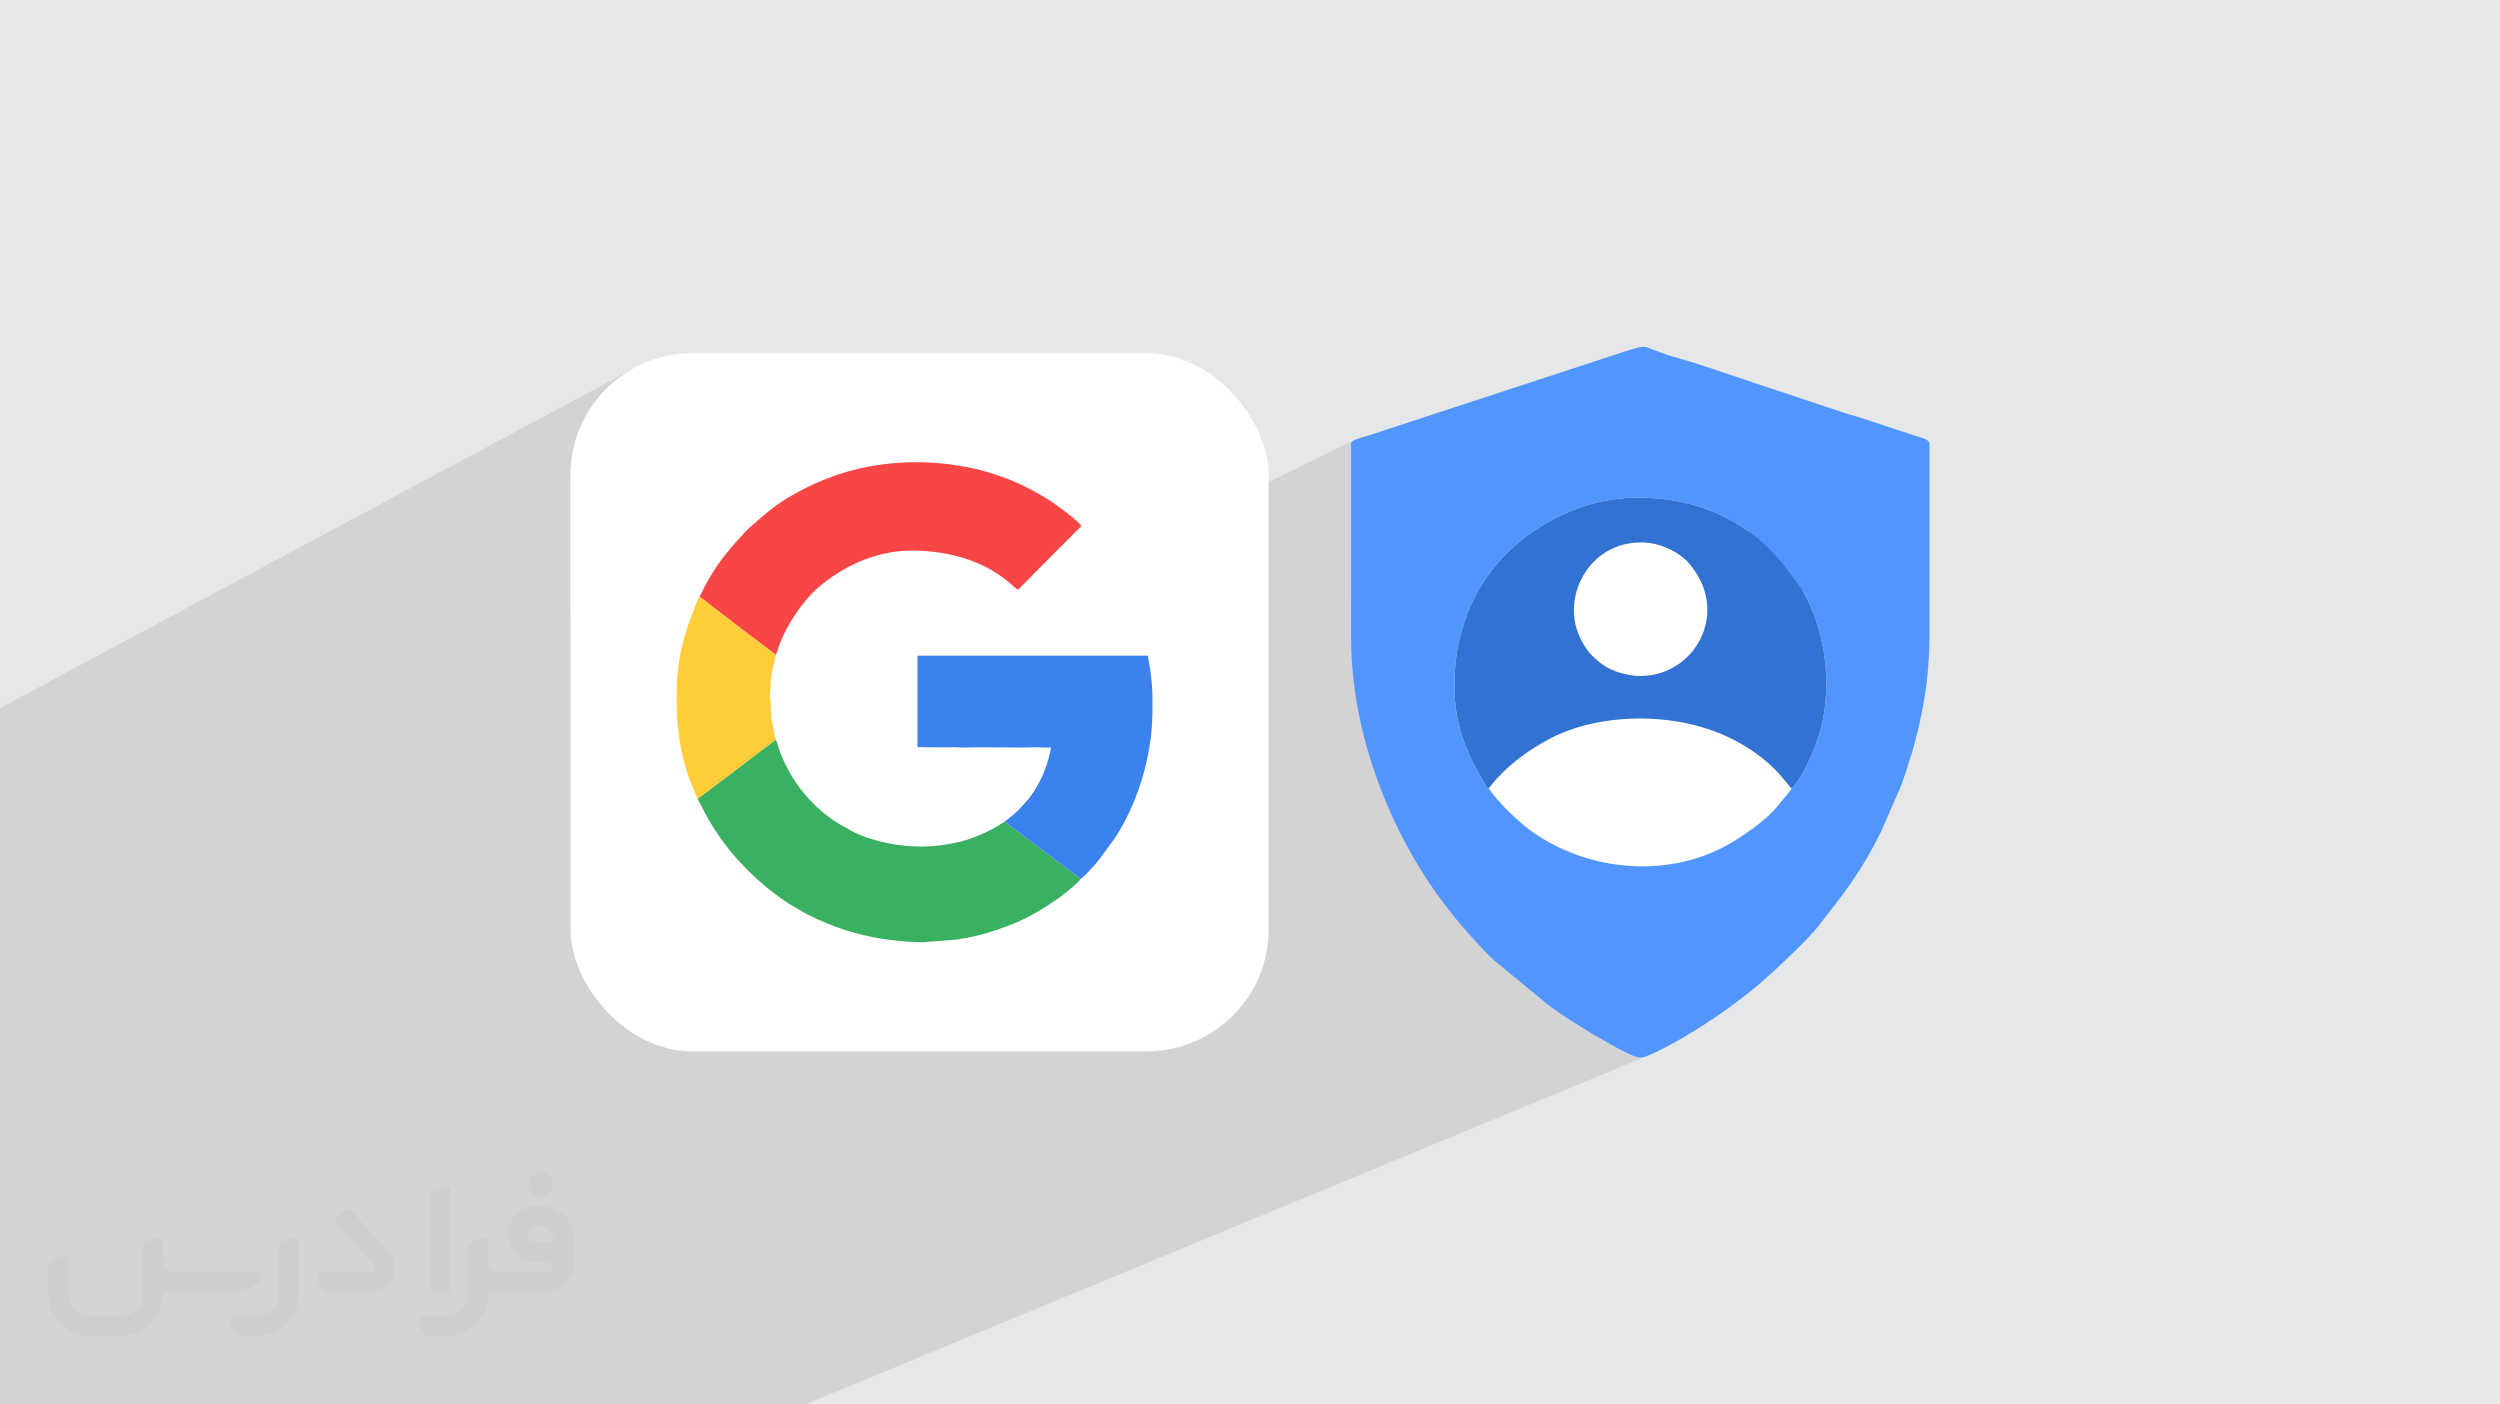 <?xml version="1.0" encoding="UTF-8"?>
<!DOCTYPE svg PUBLIC "-//W3C//DTD SVG 1.0//EN" "http://www.w3.org/TR/2001/REC-SVG-20010904/DTD/svg10.dtd">
<!-- Creator: CorelDRAW -->
<svg xmlns="http://www.w3.org/2000/svg" xml:space="preserve" width="94.192mm" height="52.917mm" version="1.0" style="shape-rendering:geometricPrecision; text-rendering:geometricPrecision; image-rendering:optimizeQuality; fill-rule:evenodd; clip-rule:evenodd"
viewBox="0 0 9404.92 5283.66"
 xmlns:xlink="http://www.w3.org/1999/xlink"
 xmlns:xodm="http://www.corel.com/coreldraw/odm/2003">
 <defs>
  <style type="text/css">
   <![CDATA[
    .fil9 {fill:#3272D3}
    .fil4 {fill:#3AB161}
    .fil6 {fill:#3B82EF}
    .fil8 {fill:#5196FE}
    .fil5 {fill:#F84646}
    .fil7 {fill:#FECD39}
    .fil3 {fill:white}
    .fil2 {fill:#373435;fill-rule:nonzero;fill-opacity:0.031}
    .fil1 {fill:#2B2A29;fill-opacity:0.102}
    .fil0 {fill:#E6E7E8}
   ]]>
  </style>
 </defs>
 <g id="Layer_x0020_1">
  <polygon class="fil0" points="-0,0 9404.92,0 9404.92,5283.66 -0,5283.66 "/>
  <polygon class="fil1" points="1172.35,5283.66 1105.49,5283.66 878.39,5283.66 420.58,5283.66 382.55,5283.66 261.11,5283.66 258.76,5283.66 152.53,5283.66 106.09,5283.66 22.77,5283.66 -0,5283.66 -0,5241.01 -0,5212.91 -0,5193.17 -0,5164.83 -0,5145.28 -0,5129.49 -0,5123.55 -0,5120.44 -0,5082.18 -0,5034.64 -0,4991.48 -0,4971.74 -0,4933.73 -0,4889.71 -0,4881.53 -0,4867.93 -0,4861.88 -0,4855.59 -0,4832.32 -0,4785.18 -0,4769.94 -0,4708.18 -0,4707.73 -0,4661.98 -0,4648.33 -0,4597.97 -0,4585.74 -0,4527.69 -0,4277.93 -0,4255.67 -0,4241.16 -0,4204.79 -0,4169.45 -0,4154.57 -0,4154.45 -0,4148.2 -0,4098.29 -0,4071.2 -0,4049.84 -0,4012.7 -0,3989.42 -0,3912.46 -0,3901.28 -0,3887.35 -0,3807.34 -0,3796.22 -0,3791.29 -0,3755.67 -0,3735.84 -0,3584.52 -0,3584.37 -0,3578.71 -0,3407.67 -0,3391.14 -0,3391.05 -0,2663.69 2386.65,1384.24 2367.46,1395.32 2348.84,1407.28 2330.86,1420.09 2313.53,1433.73 2296.87,1448.17 2280.94,1463.37 2265.73,1479.31 2251.29,1495.97 2237.65,1513.3 2224.84,1531.28 2212.88,1549.89 2201.81,1569.08 2191.65,1588.84 2182.45,1609.13 2174.21,1629.93 2166.97,1651.21 2160.77,1672.92 2155.63,1695.05 2151.58,1717.57 2148.65,1740.45 2146.87,1763.64 2146.27,1787.14 2146.27,2289.71 3020.06,1841.34 3036.41,1833.04 3044.63,1829 3053.15,1824.95 3061.91,1820.9 3070.91,1816.87 3080.11,1812.87 3089.46,1808.91 3098.95,1805.02 3108.53,1801.19 3118.18,1797.47 3127.85,1793.84 3137.53,1790.34 3147.18,1786.97 3156.76,1783.75 3166.24,1780.69 3175.58,1777.81 3184.77,1775.12 3197.86,1771.5 3210.97,1768.06 3224.12,1764.83 3237.29,1761.78 3250.49,1758.93 3263.71,1756.26 3276.96,1753.79 3290.23,1751.51 3303.53,1749.41 3316.84,1747.51 3330.18,1745.8 3343.53,1744.28 3356.9,1742.94 3370.29,1741.79 3383.69,1740.82 3397.11,1740.06 3410.54,1739.47 3423.98,1739.06 3437.44,1738.85 3450.9,1738.81 3464.37,1738.97 3477.84,1739.3 3491.33,1739.83 3504.82,1740.52 3518.32,1741.41 3531.82,1742.48 3545.32,1743.73 3558.82,1745.17 3572.32,1746.79 3585.82,1748.57 3599.32,1750.55 3612.82,1752.71 3625.8,1754.96 3638.74,1757.42 3651.64,1760.06 3664.49,1762.89 3677.29,1765.92 3690.04,1769.13 3702.74,1772.53 3715.39,1776.11 3727.97,1779.89 3740.49,1783.84 3752.94,1787.98 3765.33,1792.31 3777.65,1796.81 3789.9,1801.49 3802.07,1806.36 3814.18,1811.4 3826.19,1816.61 3838.13,1822.01 3849.98,1827.58 3861.74,1833.32 3873.42,1839.25 3885,1845.34 3896.49,1851.6 3907.88,1858.03 3919.18,1864.63 3930.37,1871.4 3941.45,1878.34 3952.43,1885.45 3963.3,1892.71 3974.05,1900.14 3984.7,1907.74 3995.22,1915.5 4002.97,1921.33 4012.52,1928.62 4023.17,1936.93 4034.21,1945.82 4044.97,1954.87 4054.72,1963.63 4062.79,1971.67 4068.45,1978.54 3829.63,2218.61 2900.16,2674.82 2900.8,2684.66 2901.87,2696.56 2903.26,2708.48 2905.07,2720.74 2906.07,2726.4 5096.23,1654.86 5089.2,1658.87 5084.51,1663.43 5082.81,1668.68 5082.81,2257.6 5918.72,1862.19 5953.33,1847.91 5988.74,1835.37 6024.91,1824.63 6061.78,1815.72 6099.32,1808.7 6137.46,1803.63 6176.16,1800.55 6215.38,1799.52 6254.6,1800.55 6293.3,1803.63 6331.44,1808.7 6368.98,1815.72 6405.85,1824.63 6442.02,1835.37 6477.42,1847.91 6512.04,1862.19 6545.8,1878.17 6578.66,1895.78 6610.57,1914.98 6641.5,1935.73 6671.38,1957.97 6700.17,1981.64 6727.82,2006.71 6754.29,2033.12 6779.53,2060.82 6803.48,2089.77 6826.11,2119.89 6847.35,2151.16 6867.18,2183.52 6885.53,2216.92 6902.36,2251.31 6917.63,2286.64 6931.27,2322.86 6943.25,2359.92 6953.52,2397.77 6962.03,2436.36 6968.74,2475.63 6973.58,2515.55 6976.53,2556.05 6977.52,2597.1 6976.53,2638.15 6973.58,2678.64 6968.74,2718.56 6962.03,2757.84 6953.52,2796.43 6943.25,2834.28 6931.27,2871.34 6917.63,2907.56 6902.36,2942.88 6885.53,2977.28 6867.18,3010.68 6847.35,3043.04 6826.11,3074.32 6803.48,3104.44 6779.53,3133.39 6754.29,3161.08 6727.82,3187.49 6700.17,3212.56 6671.38,3236.24 6641.5,3258.48 6610.57,3279.23 6578.66,3298.43 6545.8,3316.04 6512.04,3332.02 5700.69,3678.64 5823.74,3780.05 5834.6,3788.14 5844.88,3795.68 5854.68,3802.7 5864.06,3809.3 5873.11,3815.52 5881.92,3821.45 5890.54,3827.16 5899.08,3832.69 5907.61,3838.13 5916.2,3843.54 5924.95,3849 5933.93,3854.56 5943.21,3860.31 5952.89,3866.31 5963.03,3872.61 5973.73,3879.3 5977.49,3881.69 5980.88,3883.89 5984.01,3885.94 5987.03,3887.9 5990.05,3889.82 5993.24,3891.77 5996.71,3893.79 6000.61,3895.93 6007.12,3899.45 6013.68,3903.02 6020.27,3906.67 6026.91,3910.37 6033.58,3914.14 6040.27,3918 6046.99,3921.91 6053.72,3925.91 6058.59,3928.77 6064.46,3932.15 6071.2,3935.92 6078.66,3940.02 6086.68,3944.33 6095.12,3948.76 6103.85,3953.23 6112.71,3957.63 6121.54,3961.86 6130.22,3965.84 6138.59,3969.47 6146.5,3972.65 6153.82,3975.28 6160.4,3977.29 6166.08,3978.56 6170.73,3979.01 6177.02,3978.32 6184.93,3976.34 6194.25,3973.22 6204.74,3969.14 3028.63,5283.66 3019.32,5283.66 2795.21,5283.66 2681.18,5283.66 2620.44,5283.66 2270.12,5283.66 1943.86,5283.66 1731.84,5283.66 1625.88,5283.66 1403.97,5283.66 1353.34,5283.66 1232.37,5283.66 "/>
  <g id="_1961824051456">
   <path class="fil2" d="M1125.4 4672.59l0 197.03c0,20.41 -3.74,40.82 -11.66,59.56 -7.92,18.74 -19.16,36.25 -33.74,50.4 -14.58,14.58 -31.65,25.82 -50.4,33.74 -18.74,7.92 -39.15,11.66 -59.56,11.66l-60.82 0c-7.08,0 -14.16,-2.08 -19.99,-6.25 -5.83,-4.16 -10.41,-9.58 -12.92,-16.25l-11.24 -29.16c-0.83,-2.5 -1.25,-5.41 -1.25,-8.33 0,-2.92 1.25,-5.42 2.92,-7.92 1.67,-2.5 3.74,-4.16 6.25,-5.41 2.5,-1.25 5.41,-2.09 7.91,-1.67l86.23 0c22.08,0 42.91,-8.75 58.73,-24.57 15.41,-15.42 24.15,-36.65 24.15,-58.73l0 -179.12c0,-3.33 1.26,-6.66 3.33,-9.58 2.09,-2.92 5,-5 7.92,-6.25l40.82 -15.83c2.5,-0.84 5.41,-1.25 8.33,-0.84 2.92,0.42 5.42,1.26 7.5,2.92 2.09,1.67 4.17,3.75 5.42,6.25 1.25,2.92 2.08,5.83 2.08,8.33z"/>
   <path class="fil2" d="M2033.88 4536.8l-15 0c-59.57,0 -109.13,48.73 -108.31,107.88 0.42,27.5 12.08,54.16 31.66,73.32 19.57,19.57 46.23,30.4 74.14,30.4l39.57 0c5.42,0 10.41,2.08 14.17,5.83 3.74,3.74 5.83,8.75 5.83,14.16 0,5.42 -2.09,10.41 -5.83,14.17 -3.75,3.74 -8.75,5.83 -14.17,5.83l-179.11 0c-10.83,0 -20.83,-4.58 -28.33,-12.08 -7.5,-7.5 -11.66,-17.91 -12.08,-28.33l0 -74.98c0,-2.92 -0.83,-5.41 -2.08,-7.92 -1.25,-2.5 -3.33,-4.57 -5.42,-6.24 -2.08,-1.67 -4.99,-2.51 -7.5,-2.92 -2.92,-0.42 -5.41,0 -8.33,0.83l-41.24 15.83c-2.92,1.25 -5.83,3.33 -7.92,6.25 -2.08,2.92 -2.92,6.25 -2.92,9.58l0 179.12c0,22.08 -8.75,43.32 -24.15,58.73 -15.42,15.42 -36.65,24.57 -58.73,24.57l-86.64 0.01c-2.92,0 -5.42,0.83 -7.92,2.08 -2.5,1.25 -4.58,3.33 -6.25,5.42 -1.66,2.5 -2.5,4.99 -2.92,7.5 -0.41,2.92 0,5.41 1.26,8.33l11.24 29.16c2.5,6.67 7.08,12.5 12.91,16.66 5.83,4.16 12.91,6.25 20,5.83l60.81 0c41.24,0 80.81,-16.25 109.97,-45.82 29.16,-29.16 45.81,-68.74 45.81,-109.97l0 -18.32c15.84,7.91 33.33,12.08 50.82,12.08l157.03 0c30.41,0 59.99,-12.08 81.65,-33.74 21.66,-21.67 33.74,-50.82 33.74,-81.65l0 -85.81c0,-33.32 -13.33,-65.39 -36.65,-89.14 -23.74,-23.74 -55.82,-36.65 -89.14,-36.65zm50.39 136.2l-66.64 0c-7.92,0 -15.42,-2.5 -21.25,-7.91 -5.83,-5.42 -9.59,-12.5 -10.41,-20.42 0,-4.16 0.42,-8.75 2.08,-12.91 1.67,-4.16 3.75,-7.91 6.67,-10.82 5.83,-5.42 13.75,-8.76 21.66,-8.76l7.09 0c16.25,0 31.65,6.25 42.9,17.91 11.66,11.25 17.91,26.66 17.91,42.91z"/>
   <path class="fil2" d="M1694.39 4478.9l0 367.39c0,2.08 -0.42,4.57 -1.25,6.66 -0.84,2.09 -2.09,4.16 -3.75,5.83 -1.67,1.67 -3.33,2.92 -5.41,3.74 -2.09,0.84 -4.16,1.26 -6.67,1.26l-40.82 0c-2.08,0 -4.58,-0.42 -6.66,-1.26 -2.09,-0.83 -4.16,-2.08 -5.42,-3.74 -1.66,-1.67 -2.92,-3.74 -3.74,-5.83 -0.83,-2.09 -1.25,-4.58 -1.25,-6.66l0 -351.57c0,-3.32 0.83,-6.66 2.92,-9.58 2.08,-2.92 4.58,-5 7.91,-6.25l40.83 -15.83c2.5,-0.84 5.41,-1.25 8.33,-1.25 2.92,0.41 5.41,1.25 7.5,2.92 2.5,1.66 4.16,3.74 5.41,6.24 1.25,2.09 2.09,5 2.09,7.92z"/>
   <path class="fil2" d="M1391.56 4863.79l-153.7 0c-7.08,0 -14.17,-2.09 -20,-6.25 -5.83,-4.16 -10.41,-9.99 -13.33,-16.66l-11.24 -28.74c-0.83,-2.51 -1.25,-5.42 -0.83,-8.34 0.41,-2.92 1.25,-5.41 2.92,-7.91 1.66,-2.51 3.74,-4.16 6.24,-5.42 2.51,-1.25 5.42,-2.08 7.92,-2.08l184.11 0c3.33,0 6.66,-1.25 9.58,-2.92 2.93,-2.09 5,-4.58 6.67,-7.92 1.25,-3.33 1.67,-6.66 1.25,-9.99 -0.42,-3.33 -2.08,-6.67 -4.16,-9.17l-141.63 -154.12c-2.92,-3.33 -4.58,-7.92 -4.58,-12.5 0,-4.58 2.09,-8.75 5.83,-12.08l29.58 -27.49c3.33,-2.92 7.92,-4.58 12.5,-4.58 4.58,0.42 8.75,2.09 12.08,5.83l140.37 152.87c55.41,59.57 12.5,157.46 -69.56,157.46z"/>
   <path class="fil2" d="M977.53 4817.97l-20 17.07c-20.83,17.91 -47.49,27.91 -74.98,27.91l-211.19 0c-19.57,0 -39.15,-4.16 -57.06,-12.49l0 16.25c0,20.82 -4.16,41.65 -12.08,60.81 -7.91,19.16 -19.57,36.65 -34.57,51.65 -14.58,14.58 -32.07,26.24 -51.65,34.58 -19.16,7.91 -39.99,12.07 -60.82,12.07l-114.55 0.01c-20.83,0 -41.66,-4.17 -60.82,-12.08 -19.16,-7.92 -36.65,-19.58 -51.65,-34.58 -14.58,-14.58 -26.24,-32.07 -34.57,-51.65 -7.92,-19.16 -12.08,-39.98 -12.08,-60.81l0 -107.89c0,-3.33 1.25,-6.66 2.92,-9.58 2.09,-2.92 4.58,-5 7.92,-6.25l40.82 -15.83c2.5,-0.84 5.41,-1.26 8.33,-0.84 2.92,0.42 5.42,1.25 7.5,2.92 2.09,1.67 4.16,3.75 5.42,6.25 1.25,2.5 2.08,5 2.08,7.92l0 128.71c0,20.83 8.34,40.82 22.92,55.41 14.58,14.58 34.57,22.91 55.4,22.91l125.79 0c20.83,0 40.41,-8.34 54.99,-22.92 14.58,-14.58 22.92,-34.57 22.92,-55.4l0 -184.11c0,-3.33 1.25,-6.67 2.92,-9.59 2.08,-2.92 4.57,-4.99 7.91,-6.24l40.82 -15.84c2.51,-0.83 5.42,-1.25 8.34,-0.83 2.92,0.42 5.41,1.25 7.91,2.92 2.51,1.67 4.17,3.74 5.42,6.25 1.25,2.5 2.08,5.41 2.08,7.91l0 70.4c0,11.66 4.58,23.32 12.92,31.65 8.33,8.34 19.57,13.33 31.65,13.33l307.4 0c3.33,0 7.09,0.84 9.59,2.92 2.92,2.09 5,5 6.25,7.92 1.25,3.33 1.25,6.66 0.41,10.41 0,3.74 -2.08,6.66 -4.57,8.75z"/>
   <path class="fil2" d="M2033.88 4503.89c25.82,0 47.07,-21.25 47.07,-47.07 0,-25.83 -21.25,-47.07 -47.07,-47.07 -25.83,0 -47.08,21.24 -47.08,47.07 0,25.82 21.25,47.07 47.08,47.07z"/>
  </g>
  <g id="_1961824054624">
   <rect class="fil3" x="2146.27" y="1328.71" width="2626.22" height="2626.22" rx="458.44" ry="458.44"/>
   <g>
    <path class="fil4" d="M2623.84 3004.96c13.51,22.47 26.22,52.68 48.05,88.98 20.4,33.91 46.76,72.19 71.51,102.85 62.15,76.99 151.79,159.75 238.19,211.22 8.19,4.87 13.52,7.62 21.86,12.52 8.47,4.97 15.04,9.54 23.12,13.73 82.54,42.9 163.12,72.41 255.2,91.06 41.55,8.42 78.66,11.89 120.92,16.6l68.5 2.92 127.21 -10.33c80.96,-11.43 142.69,-31 216.89,-60.61 56.4,-22.51 128.57,-66.54 175.74,-101.77 18.3,-13.66 63.86,-49.02 74.37,-65.89 -6.01,-3.97 -11.69,-9.36 -18.07,-13.79l-142.92 -107.32c-7.18,-5.85 -10.05,-7.88 -18.45,-13.62 -11.9,-8.13 -23.31,-17.48 -34.82,-26.5 -26.71,-20.94 -39.46,-27.53 -70.75,-54.6 -17.93,9.84 -27.51,18.84 -52.24,31.1 -67.76,33.61 -114.98,49.14 -196.31,59.09 -115.64,14.14 -240.82,-11.01 -322.71,-51.69l-53.4 -30.1c-105.04,-64.28 -185.06,-166.53 -225.85,-282.5 -3.97,-11.3 -6.21,-24.23 -11.32,-34.2l-203.06 154.22c-27.76,19.73 -66.54,52.14 -91.63,68.63z"/>
    <path class="fil5" d="M2631.21 2244.12c4.02,2.89 0.71,0.35 4.77,3.7l176.51 135.78c1.2,0.97 3.01,2.58 4.01,3.36 3.76,2.9 6.51,4.1 10.29,6.95l91.73 68.94c5.78,-10.84 8.16,-22.78 11.96,-33.37 26.06,-72.54 86.05,-164.81 144.61,-216.39 96.15,-84.68 225.38,-142.52 356.67,-141.86 142.67,0.74 281.51,40.14 383.71,136.96 5.03,4.76 8.78,6.81 14.15,10.4l238.82 -240.07c-11.29,-16.42 -55.59,-49.82 -73.23,-63.04 -111.62,-83.62 -243.71,-139.73 -382.4,-162.79 -143.93,-23.94 -288.62,-17.27 -428.05,22.42 -48.49,13.8 -105.36,36.42 -148.36,57.92 -90.34,45.18 -128.7,74.44 -200.79,138.12 -7.35,6.49 -11.05,8.53 -18.41,15.98 -6.29,6.37 -10.84,10.87 -17.17,17.2l-40.78 45.17c-31.97,39.72 -48.98,56.74 -79.41,107.24 -8.74,14.49 -17.7,28.05 -25.74,43.01 -6.22,11.58 -16.41,36.52 -22.91,44.35z"/>
    <path class="fil6" d="M3780.37 3090.42c31.29,27.07 44.04,33.66 70.75,54.6 11.5,9.02 22.92,18.37 34.82,26.5 8.4,5.74 11.27,7.77 18.45,13.62l142.92 107.32c6.38,4.43 12.06,9.82 18.07,13.79 17.65,-10.49 56.31,-55.89 68.45,-71.25l59.26 -80.73c57.95,-86.68 101.49,-197.72 122.61,-299.79 14.59,-70.5 19.82,-119.88 19.82,-191.37 0,-64.59 0.35,-70.36 -7.16,-135.28l-10.03 -61.19 -866.9 0 0 343.81c10.2,0 26.2,0.84 31.57,0.74l81.92 0.44c3.46,0.07 17.18,-1.5 27.64,-0.58 32.93,2.88 70,0.12 105.05,0.38l149.55 0.91c21.7,-0.2 51.86,-2.62 77.8,-0.2 33.34,3.12 32.24,-11.9 23.51,26.3 -14.83,64.99 -49.28,137.15 -94.91,185.05 -17.03,17.88 -29.67,33.46 -52.71,50.44 -8.08,5.95 -13.28,10.46 -20.5,16.49z"/>
    <path class="fil7" d="M2623.84 3004.96c25.09,-16.49 63.87,-48.9 91.63,-68.63l203.06 -154.22c-1.14,-10.59 -5.86,-22.84 -8.37,-34.52 -8.3,-38.74 -10.1,-63.44 -11.2,-101.77 -0.33,-11.72 -1.93,-11.22 -2.58,-22.04 -1.01,-16.9 2.52,-24.48 2.48,-41.76 -0.14,-51.75 17.5,-98.14 19.67,-119.18l-91.73 -68.94c-3.78,-2.85 -6.53,-4.05 -10.29,-6.95 -1.01,-0.79 -2.82,-2.4 -4.01,-3.36l-176.51 -135.78c-4.06,-3.35 -0.75,-0.82 -4.77,-3.7 -5.29,13.61 -11.87,26.25 -17.57,40.42 -45.16,112.2 -68.39,206.42 -68.39,336.82 0,111 11.76,203.31 45.1,301.16l33.49 82.44z"/>
   </g>
   <g>
    <ellipse class="fil3" cx="6215.38" cy="2597.1" rx="762.14" ry="797.59"/>
    <path class="fil8" d="M6740.4 2966.62c-14.71,20.7 -32.26,39.25 -47.47,58.99 -41.12,53.39 -122.21,110.62 -179.69,144.71 -227.54,135 -531.68,112.26 -749.97,-41.87 -49.48,-34.94 -134.86,-116.76 -162.2,-162.99 -17.75,-8.53 -3.83,1.57 -13.33,-13.82 -62.86,-101.96 -111.16,-213.17 -115.06,-337.19 -3.67,-117.35 7.66,-199.33 47.69,-306.04 97.35,-259.56 376.41,-440.41 650.35,-436.45 155.31,2.26 286.78,41.85 408.32,127.88 16.49,11.66 -60.16,88.03 -38.57,107.58 9.85,8.92 61.94,-22.25 74.11,-14.2 23.27,15.39 -10.83,41.4 12.42,59.37l154.55 68.67c95.84,167.47 119.59,403.82 45.47,589.89 -19.39,48.7 -50.47,117.77 -86.61,155.47zm-1657.58 -1297.94l0 731.87c0,356.86 145.24,725.8 343.01,990.17 12.74,17.03 23.62,30.01 36.2,46.88 28.19,37.79 123.15,143.88 157.86,174.45l203.86 168c59.57,44.85 91.33,62.44 149.98,99.25 10.68,6.7 15.82,10.69 26.88,16.63 17.29,9.3 35.14,19.22 53.11,29.97 23.03,13.78 95.27,53.1 117.01,53.1 28.78,0 136.77,-61.23 168.87,-80.35 102.91,-61.33 202.81,-130.66 293.1,-209.32 51.79,-45.12 168.46,-154.55 208.88,-206.5 99.09,-127.37 157.23,-198.46 233.76,-351.74l76.98 -176.2c58.15,-162.71 106.31,-344.76 106.31,-566.21l0 -720c0,-17.32 -39.58,-24.38 -56.87,-30.15l-205.06 -67.91c-81.26,-22.44 -216.31,-71.39 -307.26,-100.2 -110.71,-35.08 -272.73,-94.64 -375.45,-123.01 -158.52,-43.77 -91.96,-58.52 -210,-22.4l-959.32 314.53c-23.31,7.55 -61.85,14.14 -61.85,29.14z"/>
    <path class="fil9" d="M6170.73 2542.97c-48.63,0 -106.61,-17.43 -142.5,-43.43 -41.83,-30.3 -63.77,-57.47 -85.68,-104.2 -68.47,-146.06 30.58,-354.78 232.14,-354.78 65.1,0 134.3,31.34 175.19,74.04 6.15,6.43 8.91,10.81 14.19,17.46 140.41,176.78 11.01,410.92 -193.34,410.92zm-569.67 422.49c0.51,-0.13 67.42,-100.79 228.52,-186.06 127.45,-67.81 293.72,-87.16 436.8,-70.99 138.64,15.66 263.54,62.54 371.74,150.45 59.34,48.22 90.83,98.69 102.28,107.76 36.14,-37.7 67.22,-106.78 86.61,-155.47 74.12,-186.07 50.37,-422.42 -45.47,-589.89 -62.39,-85.7 -113.91,-158.72 -202.5,-221.41 -121.55,-86.03 -253.01,-125.62 -408.32,-127.88 -273.94,-3.96 -552.99,176.89 -650.35,436.45 -40.03,106.71 -51.36,188.68 -47.69,306.04 3.89,124.02 52.19,235.23 115.06,337.19 9.5,15.39 -4.42,5.29 13.33,13.82z"/>
   </g>
  </g>
 </g>
</svg>
